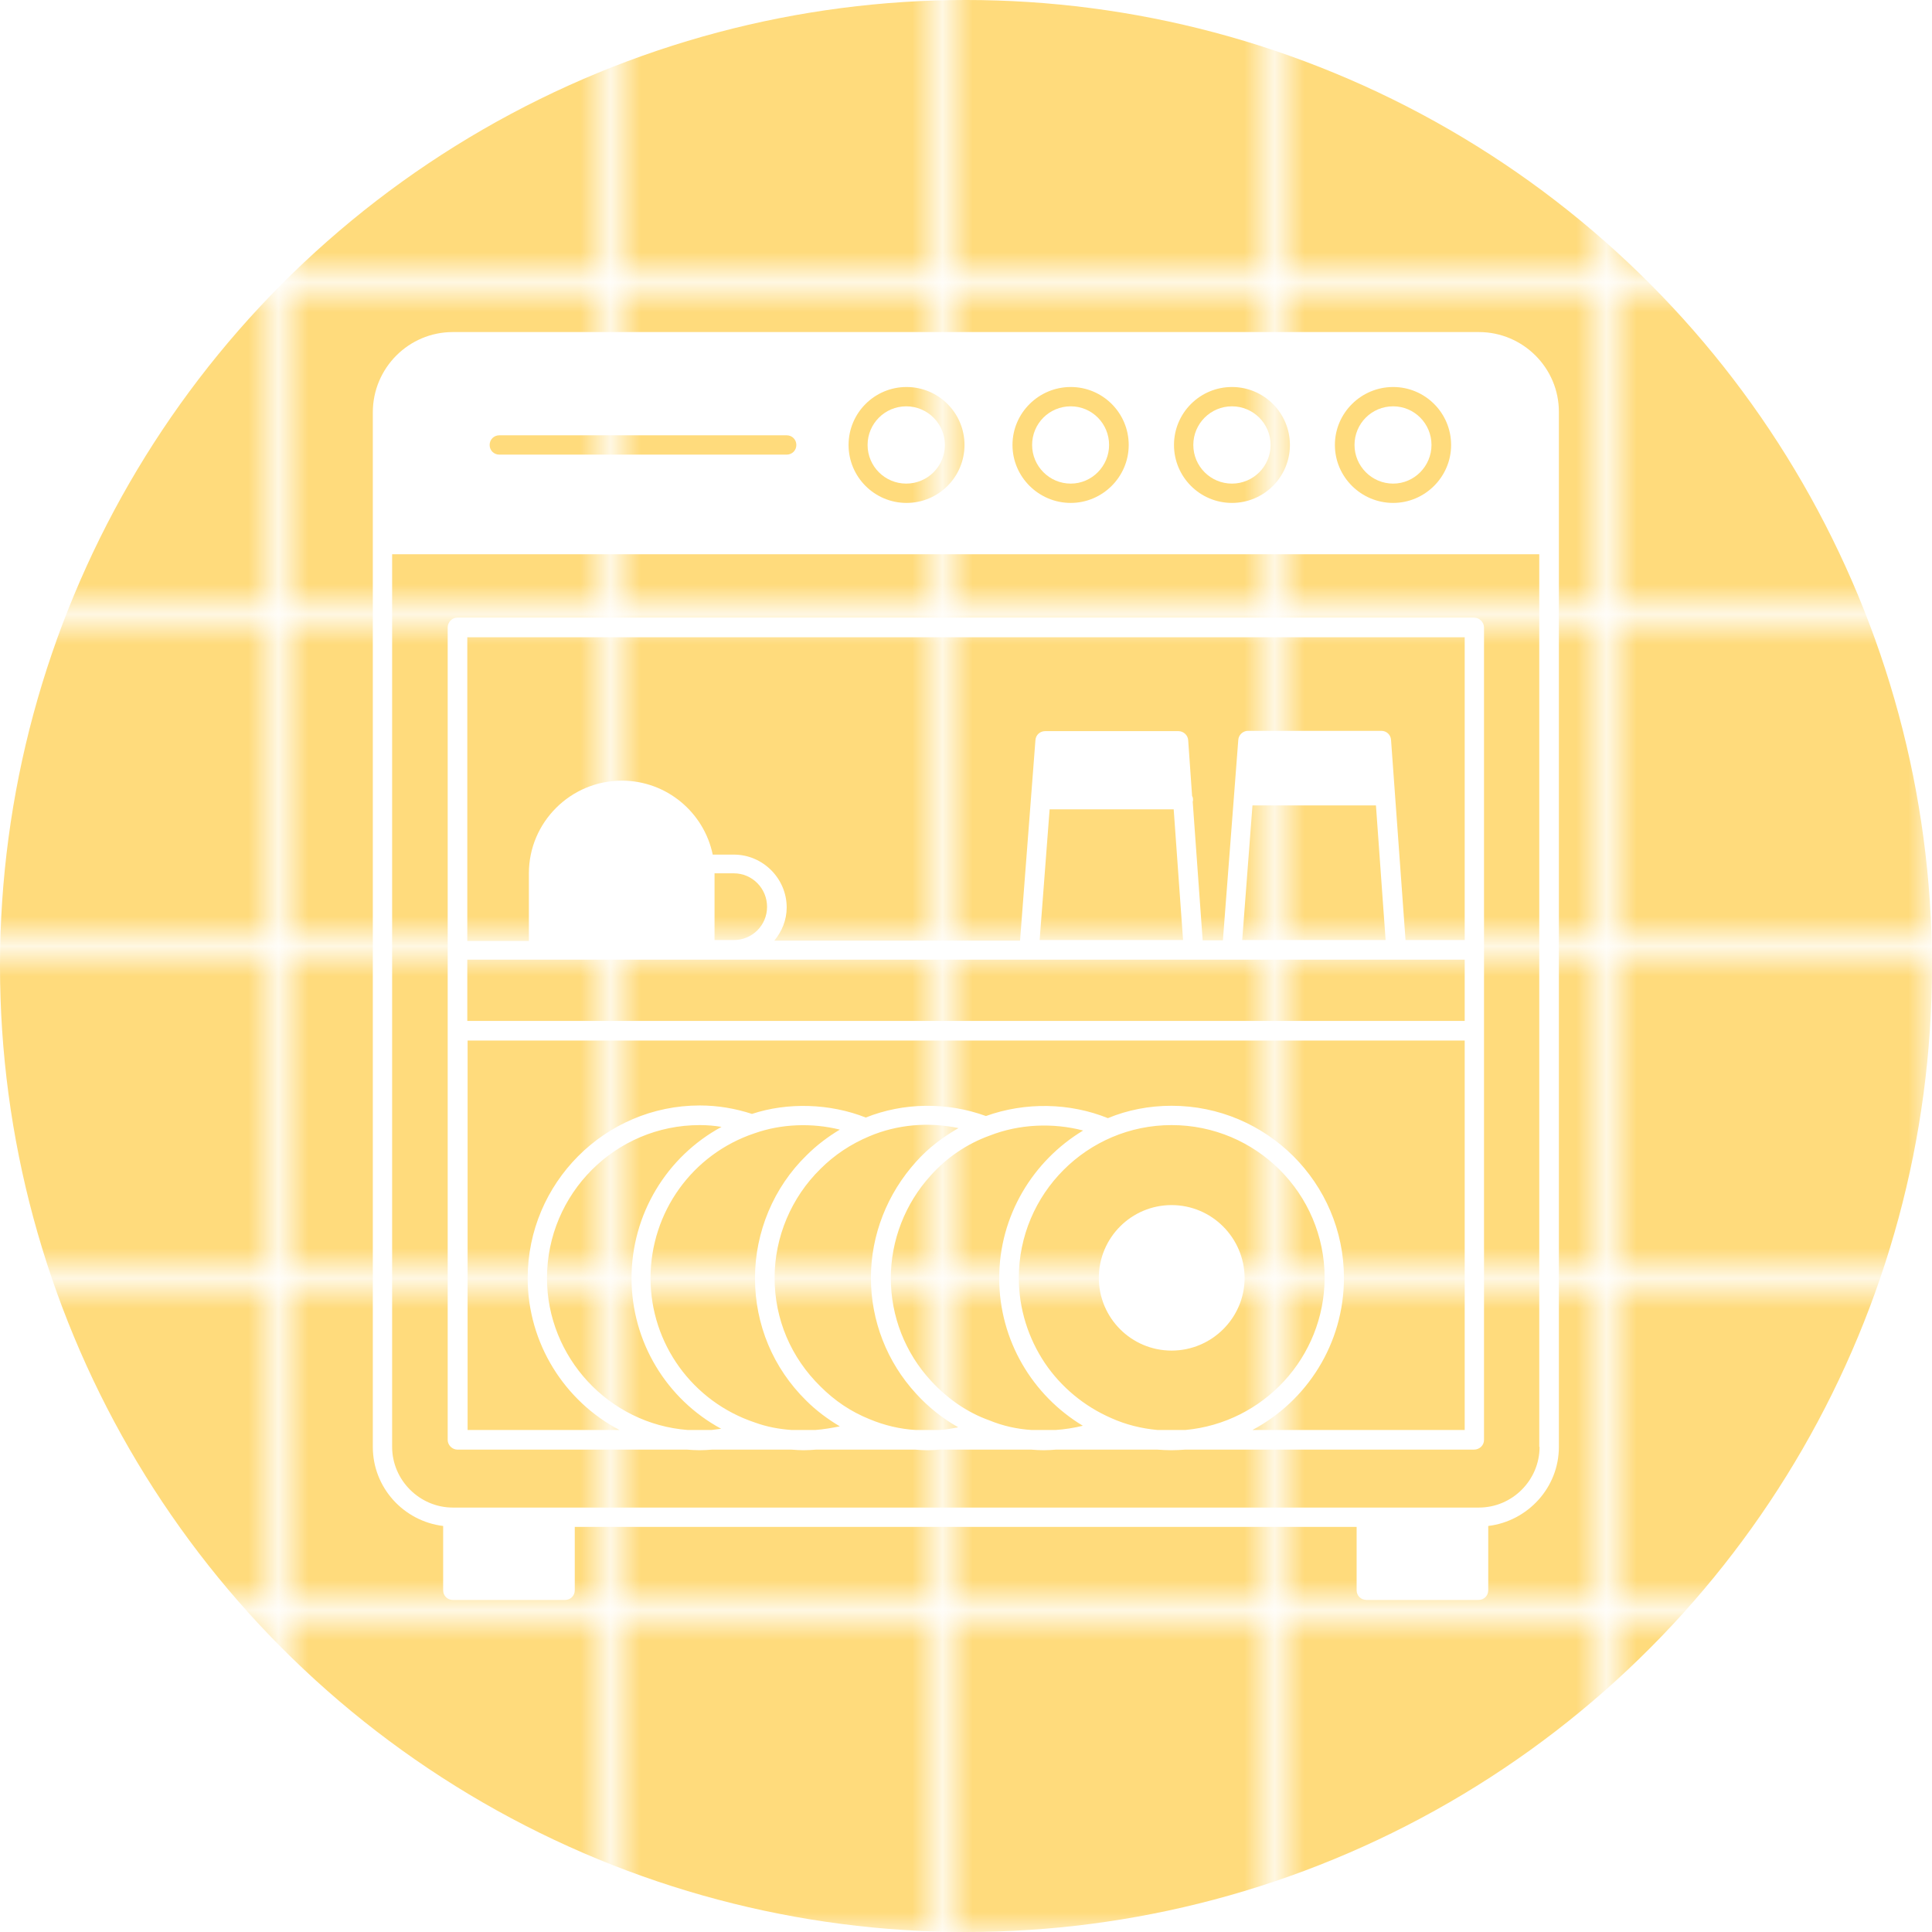<?xml version="1.0" encoding="utf-8"?>
<!-- Generator: Adobe Illustrator 23.0.0, SVG Export Plug-In . SVG Version: 6.00 Build 0)  -->
<svg version="1.1" id="Layer_1" xmlns="http://www.w3.org/2000/svg" xmlns:xlink="http://www.w3.org/1999/xlink" x="0px" y="0px"
	 viewBox="0 0 64 64" style="enable-background:new 0 0 64 64;" xml:space="preserve">
<style type="text/css">
	.st0{fill:none;}
	.st1{fill:#FFDB7C;}
	.st2{fill:#EC5F5F;}
	.st3{fill:#FFFFFF;}
	.st4{fill:#245372;}
	.st5{fill:#22A7FF;}
	.st6{fill:url(#);}
	.st7{fill:url(#SVGID_1_);}
	.st8{fill:url(#SVGID_2_);}
	.st9{fill:url(#SVGID_3_);}
	.st10{fill:url(#SVGID_4_);}
	.st11{fill:url(#SVGID_5_);}
	.st12{fill:url(#SVGID_6_);}
</style>
<pattern  x="-756" width="10.22" height="10.22" patternUnits="userSpaceOnUse" id="New_Pattern_Swatch_5" viewBox="0 -10.22 10.22 10.22" style="overflow:visible;">
	<g>
		<rect x="0" y="-10.22" class="st0" width="10.22" height="10.22"/>
		<rect x="0" y="-10.22" class="st1" width="10.22" height="10.22"/>
	</g>
</pattern>
<g>
	<pattern  id="SVGID_1_" xlink:href="#New_Pattern_Swatch_5" patternTransform="matrix(1 0 0 1 6.72 -1.156)">
	</pattern>
	<circle class="st7" cx="32" cy="32" r="32"/>
	<g>
		<path class="st3" d="M48.99,11H15c-1.46,0-2.65,1.19-2.65,2.66v34.27c0,1.35,1.02,2.46,2.33,2.62v2.13c0,0.18,0.14,0.32,0.32,0.32
			h3.72c0.18,0,0.32-0.14,0.32-0.32v-2.1h25.9v2.1c0,0.18,0.14,0.32,0.33,0.32h3.71c0.18,0,0.32-0.14,0.32-0.32v-2.13
			c1.31-0.16,2.34-1.27,2.34-2.62V13.66C51.65,12.19,50.45,11,48.99,11z M48.07,14.74c0,1.06-0.87,1.92-1.92,1.92
			c-1.06,0-1.93-0.86-1.93-1.92s0.87-1.92,1.93-1.92C47.21,12.82,48.07,13.68,48.07,14.74z M42.73,14.74c0,1.06-0.86,1.92-1.92,1.92
			c-1.06,0-1.92-0.86-1.92-1.92s0.86-1.92,1.92-1.92C41.87,12.82,42.73,13.68,42.73,14.74z M37.39,14.74c0,1.06-0.87,1.92-1.92,1.92
			c-1.06,0-1.93-0.86-1.93-1.92s0.87-1.92,1.93-1.92C36.53,12.82,37.39,13.68,37.39,14.74z M31.95,14.74c0,1.06-0.86,1.92-1.92,1.92
			c-1.06,0-1.92-0.86-1.92-1.92s0.86-1.92,1.92-1.92C31.09,12.82,31.95,13.68,31.95,14.74z M16.54,14.42h9.52
			c0.18,0,0.32,0.14,0.32,0.32c0,0.18-0.14,0.32-0.32,0.32h-9.52c-0.18,0-0.32-0.14-0.32-0.32C16.22,14.56,16.36,14.42,16.54,14.42z
			 M51,47.93c0,1.1-0.9,2.01-2.01,2.01H15c-1.1,0-2.01-0.91-2.01-2.01V18.36h38V47.93z"/>
		<path class="st3" d="M15.15,48.02h7.6c0.14,0.01,0.28,0.02,0.42,0.02c0.14,0,0.3-0.01,0.43-0.02h2.61
			c0.14,0.01,0.28,0.02,0.41,0.02c0.14,0,0.29-0.01,0.42-0.02h3.27c0.13,0.01,0.27,0.02,0.41,0.02c0.14,0,0.29-0.01,0.41-0.02h3.02
			c0.14,0.01,0.28,0.02,0.42,0.02c0.14,0,0.3-0.01,0.42-0.02h3.34c0.16,0.01,0.31,0.02,0.47,0.02c0.16,0,0.31-0.01,0.47-0.02h9.56
			c0.18,0,0.33-0.14,0.33-0.32V20.79c0-0.18-0.15-0.33-0.33-0.33H15.15c-0.18,0-0.32,0.15-0.32,0.33V47.7
			C14.83,47.87,14.98,48.02,15.15,48.02z M23.57,47.37h-0.79c-2.61-0.2-4.66-2.41-4.66-5.03c0-2.8,2.27-5.07,5.06-5.07
			c0.25,0,0.49,0.02,0.72,0.06c-1.81,0.98-2.98,2.89-2.98,5.01c0,2.11,1.16,4.01,2.97,4.99C23.78,47.34,23.68,47.36,23.57,47.37z
			 M27.01,47.37h-0.79c-0.41-0.03-0.81-0.1-1.22-0.25c-2.06-0.69-3.45-2.61-3.45-4.78c0-2.18,1.38-4.11,3.45-4.8
			c0.88-0.31,1.89-0.35,2.82-0.12c-0.4,0.24-0.77,0.52-1.1,0.85c-1.09,1.06-1.71,2.54-1.71,4.07c0,1.54,0.6,2.98,1.7,4.06
			c0.33,0.33,0.71,0.61,1.11,0.85C27.56,47.3,27.29,47.35,27.01,47.37z M31.11,47.37h-0.78c-0.51-0.03-1.03-0.15-1.53-0.36
			c-0.62-0.25-1.15-0.61-1.62-1.08c-0.98-0.96-1.52-2.23-1.52-3.6c0-1.35,0.55-2.66,1.52-3.61c0.46-0.46,1-0.82,1.62-1.08
			c0.92-0.39,1.96-0.48,2.95-0.27c-0.52,0.3-1,0.66-1.4,1.11c-0.96,1.06-1.5,2.43-1.5,3.85c0,1.42,0.53,2.79,1.5,3.84
			c0.41,0.45,0.88,0.82,1.39,1.11C31.54,47.32,31.33,47.36,31.11,47.37z M34.97,47.37h-0.8c-0.47-0.03-0.94-0.13-1.4-0.32
			c-0.73-0.26-1.39-0.72-1.93-1.31c-0.86-0.93-1.33-2.14-1.33-3.4c0-1.25,0.47-2.47,1.33-3.41c0.52-0.58,1.19-1.04,1.94-1.31
			c0.99-0.39,2.11-0.43,3.1-0.17c-1.66,1-2.78,2.82-2.78,4.89s1.11,3.89,2.77,4.89C35.58,47.3,35.28,47.35,34.97,47.37z
			 M39.27,47.37h-0.93c-0.54-0.05-1.05-0.18-1.52-0.39c-0.9-0.39-1.67-1.03-2.21-1.83c-0.54-0.81-0.86-1.78-0.86-2.82
			c0-2.79,2.27-5.06,5.06-5.06c2.8,0,5.07,2.27,5.07,5.06C43.87,44.97,41.85,47.13,39.27,47.37z M15.48,21.11h33.04v10.03h-1.96
			l-0.48-6.63c-0.01-0.17-0.15-0.3-0.32-0.3h-4.42c-0.16,0-0.31,0.13-0.32,0.3l-0.51,6.64h-0.67l-0.33-4.59
			c0.01-0.03,0.01-0.05,0.01-0.07c0-0.05-0.01-0.09-0.03-0.12l-0.13-1.85c-0.01-0.17-0.16-0.3-0.32-0.3h-4.42
			c-0.17,0-0.31,0.13-0.32,0.3l-0.51,6.64h-8.14c0.25-0.3,0.41-0.68,0.41-1.1c0-0.96-0.79-1.75-1.75-1.75h-0.7
			c-0.29-1.4-1.53-2.45-3.01-2.45c-1.7,0-3.08,1.38-3.08,3.07v2.24h-2.04V21.11z M45.58,26.68l0.32,4.46h-4.75l0.34-4.46H45.58z
			 M38.88,26.81l0.31,4.33h-4.75l0.33-4.33H38.88z M25.41,30.04c0,0.61-0.49,1.1-1.1,1.1h-0.64v-2.21h0.64
			C24.92,28.93,25.41,29.43,25.41,30.04z M15.48,31.79h33.04v2.03H15.48V31.79z M15.48,34.47h33.04v12.9h-7.03
			c1.8-0.96,3.03-2.85,3.03-5.04c0-3.14-2.56-5.7-5.71-5.7c-0.74,0-1.46,0.14-2.11,0.41c-1.26-0.51-2.73-0.54-4.04-0.07
			c-1.29-0.47-2.73-0.45-3.98,0.05c-1.19-0.47-2.59-0.51-3.77-0.12c-0.55-0.18-1.13-0.28-1.73-0.28c-3.14,0-5.7,2.57-5.7,5.72
			c0,2.17,1.23,4.08,3.04,5.03h-5.03V34.47z"/>
		<circle class="st3" cx="30.02" cy="14.74" r="1.28"/>
		<path class="st3" d="M34.19,14.74c0,0.7,0.57,1.28,1.28,1.28c0.7,0,1.27-0.58,1.27-1.28c0-0.71-0.57-1.28-1.27-1.28
			C34.76,13.46,34.19,14.03,34.19,14.74z"/>
		<circle class="st3" cx="40.81" cy="14.74" r="1.28"/>
		<path class="st3" d="M44.87,14.74c0,0.7,0.57,1.28,1.28,1.28c0.7,0,1.27-0.58,1.27-1.28c0-0.71-0.57-1.28-1.27-1.28
			C45.44,13.46,44.87,14.03,44.87,14.74z"/>
		<path class="st3" d="M38.81,39.92c-1.33,0-2.41,1.08-2.41,2.41c0,1.33,1.08,2.41,2.41,2.41c1.33,0,2.42-1.08,2.42-2.41
			C41.22,41,40.14,39.92,38.81,39.92z"/>
	</g>
</g>
</svg>
